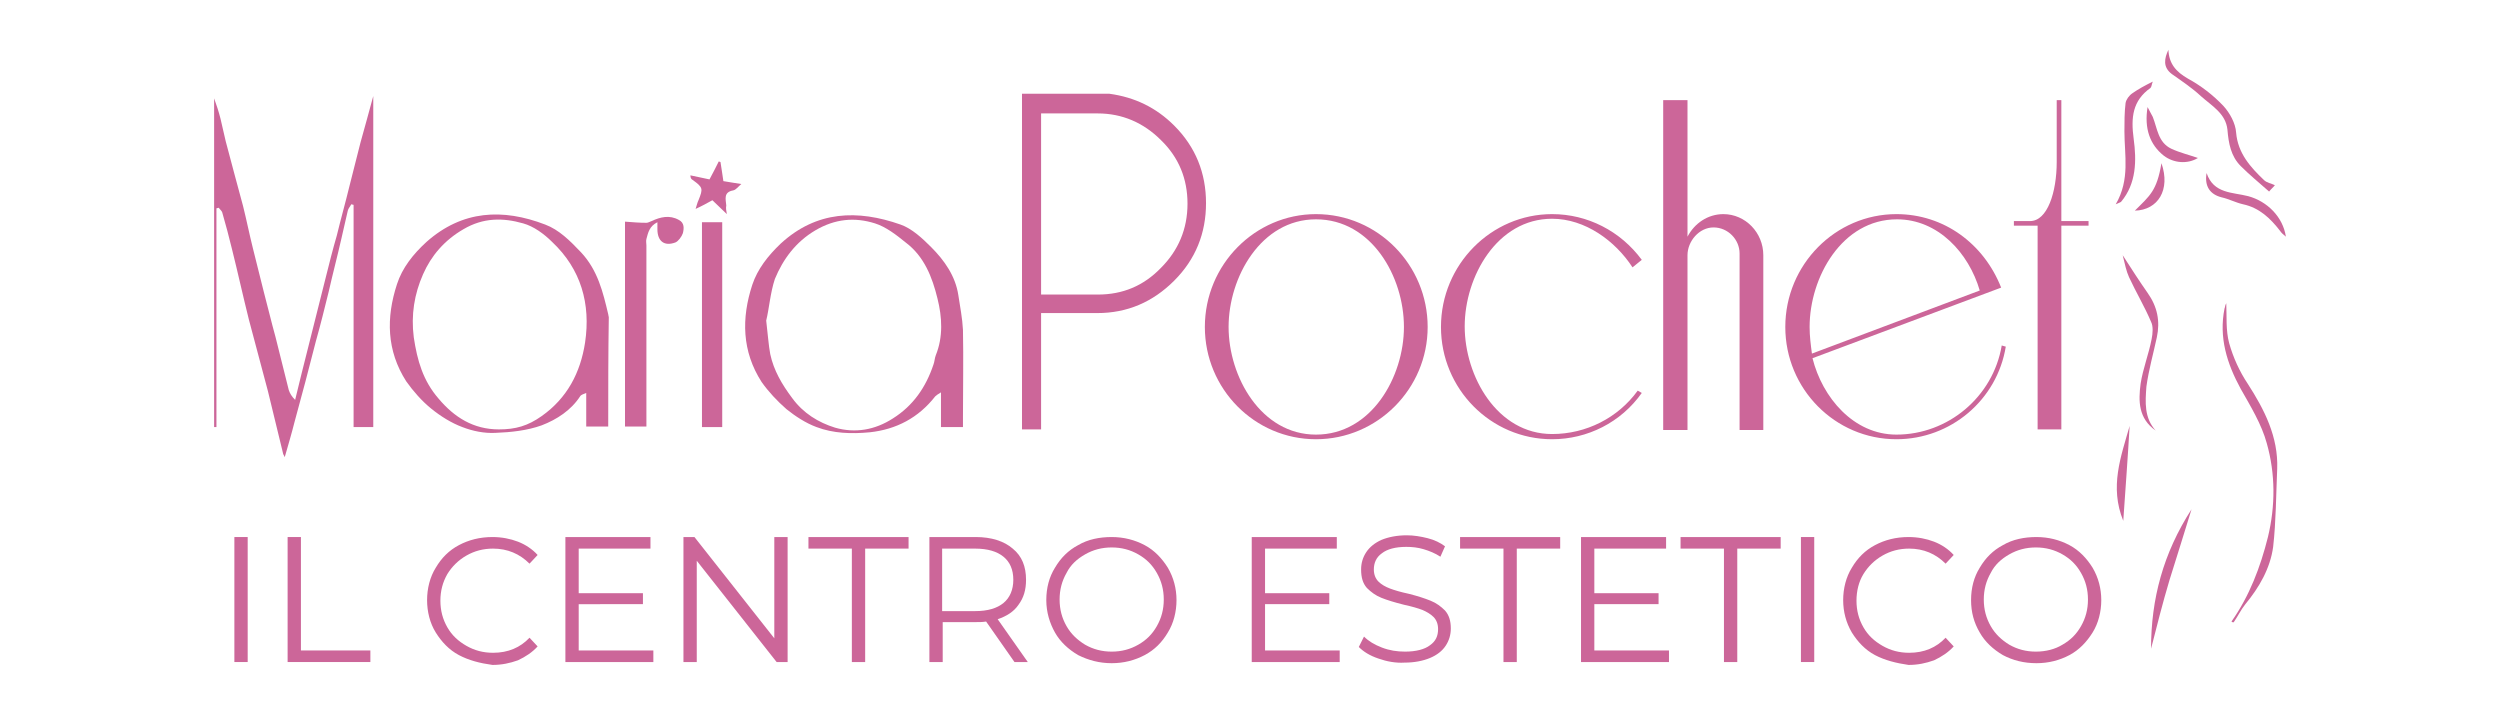 <?xml version="1.0" encoding="utf-8"?>
<!-- Generator: Adobe Illustrator 25.0.0, SVG Export Plug-In . SVG Version: 6.00 Build 0)  -->
<svg version="1.1" id="Livello_1" xmlns="http://www.w3.org/2000/svg" xmlns:xlink="http://www.w3.org/1999/xlink" x="0px" y="0px"
	 viewBox="0 0 432 125" style="enable-background:new 0 0 432 125;" xml:space="preserve">
<style type="text/css">
	.st0{fill:#CC6699;}
</style>
<g>
	<g>
		<path class="st0" d="M64.5,73.8h-3.4V35.4c-0.1,0-0.3-0.1-0.4-0.1c-0.2,0.4-0.5,0.7-0.6,1.1c-0.4,1.6-0.7,3.2-1.1,4.8
			c-0.7,3.1-1.5,6.1-2.2,9.2c-0.7,2.8-1.4,5.7-2.2,8.5c-1.2,4.7-2.4,9.3-3.7,14c-0.5,2-1.1,4-1.7,6.1c-0.1-0.3-0.3-0.5-0.3-0.7
			c-0.9-3.6-1.7-7.1-2.6-10.7c-1.1-4.1-2.2-8.3-3.3-12.4c-1-4-1.9-8.1-2.9-12.1c-0.5-2.1-1.1-4.3-1.7-6.4c-0.1-0.3-0.4-0.5-0.6-0.8
			c-0.1,0-0.3,0.1-0.4,0.1v37.8c-0.1,0-0.3,0-0.4,0V17c0.4,1.1,0.8,2.3,1.1,3.5c0.3,1.3,0.6,2.6,0.9,3.9c1,3.8,2,7.5,3,11.2
			c0.6,2.4,1.1,4.9,1.7,7.3c0.6,2.5,1.3,5.1,1.9,7.6c0.7,2.6,1.3,5.2,2,7.7c0.8,3.1,1.5,6.1,2.3,9.2c0.2,0.6,0.5,1.1,1.1,1.7
			c0.4-1.5,0.7-3,1.1-4.5c1.4-5.6,2.8-11.1,4.2-16.7c0.6-2.4,1.2-4.8,1.9-7.2c0.7-2.9,1.5-5.7,2.2-8.6c0.6-2.5,1.3-5,1.9-7.5
			c0.7-2.6,1.5-5.3,2.2-8V73.8z"/>
	</g>
	<g>
		<path class="st0" d="M166.4,73.8h-3.8v-6c-0.5,0.3-0.8,0.5-1,0.7c-2.9,3.7-6.7,5.7-11.3,6.2c-3.2,0.3-6.3,0.2-9.2-0.9
			c-1.9-0.7-3.7-1.9-5.2-3.1c-1.6-1.4-3.1-3-4.3-4.7c-3.4-5.3-3.5-11-1.6-16.8c0.9-2.7,2.7-5,4.9-7.1c6.2-5.7,13.3-5.9,20.7-3.3
			c2,0.7,3.8,2.4,5.3,3.9c2.3,2.3,4.2,5,4.7,8.3c0.3,2,0.7,4,0.8,6c0.1,5,0,10.1,0,15.1V73.8z M132.4,55.4c0.3,2.5,0.4,4.2,0.7,5.8
			c0.6,2.8,2,5.2,3.8,7.6c1.9,2.6,4.5,4.2,7.4,5.1c3.5,1,6.9,0.4,10-1.6c3.5-2.2,5.7-5.4,7-9.3c0.2-0.5,0.2-1.1,0.4-1.6
			c1.3-3.2,1.1-6.6,0.3-9.8c-0.9-3.7-2.3-7.3-5.5-9.7c-1.6-1.3-3.4-2.7-5.3-3.3c-3.5-1.1-6.9-0.8-10.3,1.2c-3.4,2-5.6,5-7,8.4
			C133.1,50.6,132.9,53.4,132.4,55.4"/>
	</g>
	<g>
		<path class="st0" d="M105.1,73.7h-3.8v-5.8c-0.5,0.2-0.8,0.3-1,0.5c-1.6,2.5-4.1,4.1-6.7,5.1c-2.5,0.9-5.3,1.2-8,1.3
			c-1.9,0.1-3.9-0.3-5.7-1c-1.9-0.7-3.8-1.9-5.4-3.2c-1.6-1.3-3.1-3-4.3-4.7c-3.4-5.3-3.5-11-1.6-16.8c0.9-2.8,2.8-5.2,5.1-7.3
			c6.2-5.5,13.2-5.8,20.5-3c2.4,0.9,4.3,2.8,6.2,4.8c2.9,3.1,3.8,6.9,4.7,10.7c0,0.2,0.1,0.4,0.1,0.5
			C105.1,61.1,105.1,67.4,105.1,73.7 M86.2,74.2c2.9,0,5-0.6,7.4-2.3c4.4-3.1,6.7-7.5,7.5-12.7c1-6.7-0.7-12.7-5.7-17.4
			c-1.4-1.4-3.2-2.7-5-3.2c-3.5-1-6.9-1-10.3,1c-3.3,1.9-5.6,4.6-7,7.8c-1.5,3.4-2.1,7-1.6,10.9c0.6,4,1.6,7.5,4.3,10.6
			C78.5,72.1,81.8,74.2,86.2,74.2"/>
	</g>
	<g>
		<path class="st0" d="M108,38.3c1.3,0.1,2.5,0.2,3.7,0.2c0.3,0,0.6-0.2,0.9-0.3c1.5-0.7,3.1-1.1,4.7-0.2c1,0.5,0.9,1.5,0.7,2.3
			c-0.2,0.6-0.8,1.4-1.3,1.6c-1.9,0.7-3.1-0.2-3.1-2.3c0-0.3,0-0.6,0-1.2c-1.4,0.7-1.6,1.8-1.9,2.9c-0.1,0.4,0,0.7,0,1.1V72v1.7H108
			V38.3z"/>
	</g>
	<g>
		<rect x="121.3" y="38.4" class="st0" width="3.5" height="35.4"/>
	</g>
	<g>
		<path class="st0" d="M125.6,37c-0.9-0.9-1.7-1.6-2.5-2.4c-0.9,0.5-1.8,1-2.9,1.5c0.2-0.6,0.3-1.1,0.5-1.5c0.8-2,0.8-2.2-1-3.5
			c-0.2-0.1-0.4-0.3-0.4-0.8c1.1,0.2,2.2,0.5,3.3,0.7c0.6-1.1,1.1-2.1,1.6-3.1c0.1,0,0.2,0.1,0.3,0.1c0.2,1.1,0.3,2.1,0.5,3.3
			c1,0.2,2,0.3,3.1,0.5c-0.5,0.4-0.9,1-1.4,1.1c-1.7,0.3-1.3,1.5-1.2,2.6C125.4,36,125.5,36.4,125.6,37"/>
	</g>
	<g>
		<path class="st0" d="M40.5,92.8h2.3v21.6h-2.3V92.8z"/>
		<path class="st0" d="M49.7,92.8H52v19.6h12v2H49.7V92.8z"/>
		<path class="st0" d="M79.3,113.2c-1.7-0.9-3-2.3-4-3.9s-1.5-3.6-1.5-5.6s0.5-4,1.5-5.6c1-1.7,2.3-3,4-3.9c1.7-0.9,3.6-1.4,5.8-1.4
			c1.6,0,3.1,0.3,4.4,0.8c1.3,0.5,2.5,1.3,3.4,2.3l-1.4,1.5c-1.7-1.7-3.8-2.6-6.3-2.6c-1.7,0-3.2,0.4-4.6,1.2
			c-1.4,0.8-2.5,1.9-3.3,3.2c-0.8,1.4-1.2,2.9-1.2,4.6s0.4,3.2,1.2,4.6c0.8,1.4,1.9,2.4,3.3,3.2c1.4,0.8,2.9,1.2,4.6,1.2
			c2.6,0,4.7-0.9,6.3-2.6l1.4,1.5c-0.9,1-2.1,1.8-3.4,2.4c-1.4,0.5-2.8,0.8-4.4,0.8C82.9,114.6,81,114.1,79.3,113.2z"/>
		<path class="st0" d="M112.9,112.4v2H97.7V92.8h14.7v2H100v7.7h11.1v1.9H100v8H112.9z"/>
		<path class="st0" d="M136.1,92.8v21.6h-1.9l-13.8-17.5v17.5h-2.3V92.8h1.9l13.8,17.5V92.8H136.1z"/>
		<path class="st0" d="M147.2,94.8h-7.5v-2H157v2h-7.5v19.6h-2.3V94.8z"/>
		<path class="st0" d="M175.3,114.4l-4.9-7c-0.6,0.1-1.1,0.1-1.7,0.1h-5.8v6.9h-2.3V92.8h8c2.7,0,4.9,0.7,6.4,2
			c1.6,1.3,2.3,3.1,2.3,5.4c0,1.7-0.4,3.1-1.3,4.3c-0.8,1.2-2.1,2-3.6,2.5l5.2,7.4H175.3z M173.4,104.2c1.1-0.9,1.7-2.3,1.7-4
			c0-1.8-0.6-3.1-1.7-4c-1.1-0.9-2.7-1.4-4.9-1.4h-5.7v10.8h5.7C170.7,105.6,172.3,105.1,173.4,104.2z"/>
		<path class="st0" d="M186.3,113.2c-1.7-1-3.1-2.3-4-3.9s-1.5-3.5-1.5-5.6s0.5-4,1.5-5.6c1-1.7,2.3-3,4-3.9c1.7-1,3.7-1.4,5.8-1.4
			s4,0.5,5.7,1.4c1.7,0.9,3,2.3,4,3.9c1,1.7,1.5,3.6,1.5,5.6s-0.5,4-1.5,5.6c-1,1.7-2.3,3-4,3.9c-1.7,0.9-3.6,1.4-5.7,1.4
			S188.1,114.1,186.3,113.2z M196.7,111.4c1.4-0.8,2.4-1.8,3.2-3.2c0.8-1.4,1.2-2.9,1.2-4.6s-0.4-3.2-1.2-4.6
			c-0.8-1.4-1.8-2.4-3.2-3.2c-1.4-0.8-2.9-1.2-4.6-1.2s-3.2,0.4-4.6,1.2s-2.5,1.8-3.2,3.2c-0.8,1.4-1.2,2.9-1.2,4.6s0.4,3.2,1.2,4.6
			c0.8,1.4,1.9,2.4,3.2,3.2c1.4,0.8,2.9,1.2,4.6,1.2S195.3,112.2,196.7,111.4z"/>
		<path class="st0" d="M231.5,112.4v2h-15.2V92.8h14.7v2h-12.4v7.7h11.1v1.9h-11.1v8H231.5z"/>
		<path class="st0" d="M238.2,113.8c-1.5-0.5-2.6-1.2-3.4-2l0.9-1.8c0.8,0.8,1.8,1.4,3.1,1.9c1.3,0.5,2.6,0.7,4,0.7
			c1.9,0,3.4-0.4,4.3-1.1c1-0.7,1.4-1.6,1.4-2.8c0-0.9-0.3-1.6-0.8-2.1c-0.5-0.5-1.2-0.9-1.9-1.2c-0.8-0.3-1.8-0.6-3.2-0.9
			c-1.6-0.4-2.9-0.8-3.9-1.2c-1-0.4-1.8-1-2.5-1.7c-0.7-0.8-1-1.8-1-3.2c0-1.1,0.3-2.1,0.9-3c0.6-0.9,1.5-1.6,2.6-2.1
			c1.2-0.5,2.7-0.8,4.4-0.8c1.2,0,2.4,0.2,3.6,0.5c1.2,0.3,2.2,0.8,3,1.4l-0.8,1.8c-0.9-0.6-1.9-1-2.9-1.3c-1-0.3-2-0.4-3-0.4
			c-1.9,0-3.3,0.4-4.2,1.1c-1,0.7-1.4,1.7-1.4,2.8c0,0.9,0.3,1.6,0.8,2.1c0.5,0.5,1.2,0.9,2,1.2c0.8,0.3,1.8,0.6,3.2,0.9
			c1.6,0.4,2.8,0.8,3.8,1.2s1.8,1,2.5,1.7c0.7,0.8,1,1.8,1,3.1c0,1.1-0.3,2.1-0.9,3c-0.6,0.9-1.5,1.6-2.7,2.1
			c-1.2,0.5-2.7,0.8-4.4,0.8C241.2,114.6,239.6,114.3,238.2,113.8z"/>
		<path class="st0" d="M259.8,94.8h-7.5v-2h17.3v2h-7.5v19.6h-2.3V94.8z"/>
		<path class="st0" d="M288.4,112.4v2h-15.2V92.8h14.7v2h-12.4v7.7h11.1v1.9h-11.1v8H288.4z"/>
		<path class="st0" d="M297.9,94.8h-7.5v-2h17.3v2h-7.5v19.6h-2.3V94.8z"/>
		<path class="st0" d="M311.2,92.8h2.3v21.6h-2.3V92.8z"/>
		<path class="st0" d="M324,113.2c-1.7-0.9-3-2.3-4-3.9c-1-1.7-1.5-3.6-1.5-5.6s0.5-4,1.5-5.6c1-1.7,2.3-3,4-3.9s3.6-1.4,5.8-1.4
			c1.6,0,3.1,0.3,4.4,0.8c1.3,0.5,2.5,1.3,3.4,2.3l-1.4,1.5c-1.7-1.7-3.8-2.6-6.3-2.6c-1.7,0-3.2,0.4-4.6,1.2
			c-1.4,0.8-2.5,1.9-3.3,3.2s-1.2,2.9-1.2,4.6s0.4,3.2,1.2,4.6s1.9,2.4,3.3,3.2c1.4,0.8,2.9,1.2,4.6,1.2c2.6,0,4.7-0.9,6.3-2.6
			l1.4,1.5c-0.9,1-2.1,1.8-3.4,2.4c-1.4,0.5-2.8,0.8-4.4,0.8C327.7,114.6,325.7,114.1,324,113.2z"/>
		<path class="st0" d="M346.1,113.2c-1.7-1-3.1-2.3-4-3.9c-1-1.7-1.5-3.5-1.5-5.6s0.5-4,1.5-5.6c1-1.7,2.3-3,4-3.9
			c1.7-1,3.7-1.4,5.8-1.4c2.1,0,4,0.5,5.7,1.4c1.7,0.9,3,2.3,4,3.9c1,1.7,1.5,3.6,1.5,5.6s-0.5,4-1.5,5.6s-2.3,3-4,3.9
			c-1.7,0.9-3.6,1.4-5.7,1.4C349.7,114.6,347.8,114.1,346.1,113.2z M356.4,111.4c1.4-0.8,2.4-1.8,3.2-3.2c0.8-1.4,1.2-2.9,1.2-4.6
			s-0.4-3.2-1.2-4.6c-0.8-1.4-1.8-2.4-3.2-3.2c-1.4-0.8-2.9-1.2-4.6-1.2c-1.7,0-3.2,0.4-4.6,1.2s-2.5,1.8-3.2,3.2
			c-0.8,1.4-1.2,2.9-1.2,4.6s0.4,3.2,1.2,4.6c0.8,1.4,1.9,2.4,3.2,3.2c1.4,0.8,2.9,1.2,4.6,1.2C353.5,112.6,355.1,112.2,356.4,111.4
			z"/>
	</g>
	<g>
		<path class="st0" d="M385.6,107.4c3.1-4.4,5-9.4,6.3-14.6c1.3-5.4,1.3-10.9-0.2-16.2c-0.9-3.3-2.8-6.4-4.5-9.4
			c-2.4-4.4-3.8-8.9-2.8-13.9c0.1-0.2,0.1-0.5,0.2-0.7c0.1-0.2,0.2-0.3,0.1-0.1c0.1,2.1-0.1,4.6,0.5,6.8c0.7,2.5,1.8,4.9,3.2,7
			c2.9,4.5,5.3,9.2,5.1,14.7c-0.2,4.5-0.2,9.1-0.7,13.5c-0.5,3.7-2.4,7-4.8,9.9c-0.8,1-1.3,2.1-2,3.1
			C385.9,107.6,385.7,107.5,385.6,107.4"/>
	</g>
	<g>
		<path class="st0" d="M374.7,8.6c0.1,2.4,1.3,3.8,3.4,5c2.2,1.2,4.3,2.8,6.1,4.7c1.1,1.2,2.1,3,2.2,4.6c0.3,3.6,2.5,6,4.8,8.2
			c0.5,0.5,1.3,0.6,1.9,0.9c-0.3,0.4-0.7,0.7-1,1.1c-1.7-1.5-3.4-2.9-4.9-4.4c-1.7-1.7-2.1-3.9-2.3-6.3c-0.3-2.8-2.7-4.1-4.6-5.8
			c-1.5-1.4-3.3-2.6-5-3.8C373.7,11.6,374,10.1,374.7,8.6"/>
	</g>
	<g>
		<path class="st0" d="M372.5,74.4c-3-2.1-3-5.1-2.6-8.1c0.4-2.6,1.4-5.1,1.9-7.7c0.2-1,0.3-2.2-0.1-3c-1.1-2.6-2.6-5.1-3.8-7.7
			c-0.5-1.1-0.7-2.2-1.1-3.8c1.6,2.5,2.9,4.5,4.3,6.5c1.7,2.4,2.2,4.9,1.6,7.7c-0.6,2.8-1.4,5.6-1.8,8.5
			C370.7,69.5,370.5,72.2,372.5,74.4"/>
	</g>
	<g>
		<path class="st0" d="M365.6,35.3c2.5-4.3,1.5-8.5,1.5-12.6c0-1.6,0-3.3,0.2-4.9c0.1-0.6,0.6-1.3,1.2-1.7c1-0.7,2.1-1.3,3.5-2
			c-0.2,0.5-0.2,0.9-0.4,1.1c-3.1,2.2-3.4,5.1-2.9,8.8c0.5,3.7,0.5,7.7-2.2,10.9C366.5,34.9,366.3,35,365.6,35.3"/>
	</g>
	<g>
		<path class="st0" d="M371.7,112.1c0-8.6,2.1-16.5,7-24.1c-1.3,4.3-2.6,8.3-3.8,12.2C373.7,104.2,372.7,108.2,371.7,112.1"/>
	</g>
	<g>
		<path class="st0" d="M381.3,29.9c1.2,3.6,4.5,3.3,7.2,4c3.3,0.9,6,3.6,6.5,7c-0.5-0.4-0.8-0.7-1-1c-1.7-2.2-3.6-4-6.4-4.6
			c-1.3-0.3-2.4-0.9-3.7-1.2C381.9,33.6,380.9,32.2,381.3,29.9"/>
	</g>
	<g>
		<path class="st0" d="M366.9,90c-2.4-5.9-0.4-11.1,1.1-16.4C367.7,78.9,367.3,84.2,366.9,90"/>
	</g>
	<g>
		<path class="st0" d="M371.1,18.5c0.4,0.8,0.7,1.3,0.9,1.7c0.8,2,0.9,4.4,3.2,5.5c1.5,0.7,3.2,1.1,4.6,1.6
			c-1.8,1.1-4.2,0.9-5.9-0.4C371.5,25,370.5,22.2,371.1,18.5"/>
	</g>
	<g>
		<path class="st0" d="M373.5,28.2c1.6,4.6-0.6,8.1-4.6,8.2C371.5,33.8,372.7,33,373.5,28.2"/>
	</g>
	<g>
		<path class="st0" d="M179.9,54.1v20.1h-3.3v-58h15.1c4.4,0.6,8.1,2.4,11.2,5.5c3.7,3.7,5.5,8.2,5.5,13.4c0,5.2-1.8,9.7-5.5,13.4
			c-3.7,3.7-8.1,5.6-13.3,5.6H179.9z M179.9,19.6v31.3h9.8c4.3,0,7.9-1.5,10.9-4.6c3-3,4.6-6.7,4.6-11.1c0-4.3-1.5-8-4.6-11
			c-3-3-6.7-4.6-10.9-4.6H179.9z"/>
	</g>
	<g>
		<path class="st0" d="M246.7,56.5c0,10.7-8.7,19.4-19.3,19.4c-10.6,0-19.2-8.7-19.2-19.4c0-10.8,8.7-19.5,19.2-19.5
			C238.1,37,246.7,45.8,246.7,56.5z M212.3,56.5c0,8.6,5.6,18.6,15.1,18.6c9.6,0,15.2-10,15.2-18.6c0-8.7-5.6-18.6-15.2-18.6
			C217.9,37.9,212.3,47.9,212.3,56.5z"/>
	</g>
	<g>
		<path class="st0" d="M268.2,75.9c-10.6,0-19.2-8.7-19.2-19.4c0-10.8,8.7-19.5,19.2-19.5c6.1,0,11.8,2.9,15.5,7.9l-1.6,1.3
			c-3-4.6-8.2-8.4-13.9-8.4c-9.5,0-15.1,10-15.1,18.6c0,8.6,5.6,18.6,15.1,18.6c5.9,0,11.4-2.8,14.8-7.5l0.7,0.4
			C280.1,73,274.3,75.9,268.2,75.9z"/>
		<path class="st0" d="M297.8,37c3.8,0,6.9,3.2,6.9,7.1v30.2h-4.1V43.8c0-2.4-2-4.5-4.5-4.5s-4.5,2.4-4.5,4.8v30.2h-4.2v-57h4.2
			v23.6C292.8,38.6,295.1,37,297.8,37z"/>
		<path class="st0" d="M327.7,75.9c-10.6,0-19.2-8.7-19.2-19.4c0-10.8,8.7-19.5,19.2-19.5c8.2,0,15.1,5.1,18.1,12.7l-32.6,12.2
			c1.7,6.8,7.1,13.2,14.5,13.2c8.9,0,16.7-6.5,18.2-15.4l0.7,0.2C345.1,69.1,337.1,75.9,327.7,75.9z M342.1,50.2
			c-1.9-6.5-7.2-12.3-14.3-12.3c-9.5,0-15.1,10-15.1,18.6c0,1.6,0.2,3.1,0.4,4.6L342.1,50.2z"/>
		<path class="st0" d="M350.8,38.2c3,0,4.6-5,4.6-10.2V17.3h0.8v20.9h4.7V39h-4.7v35.2h-4.1V39H348v-0.8H350.8z"/>
	</g>
</g>
</svg>
